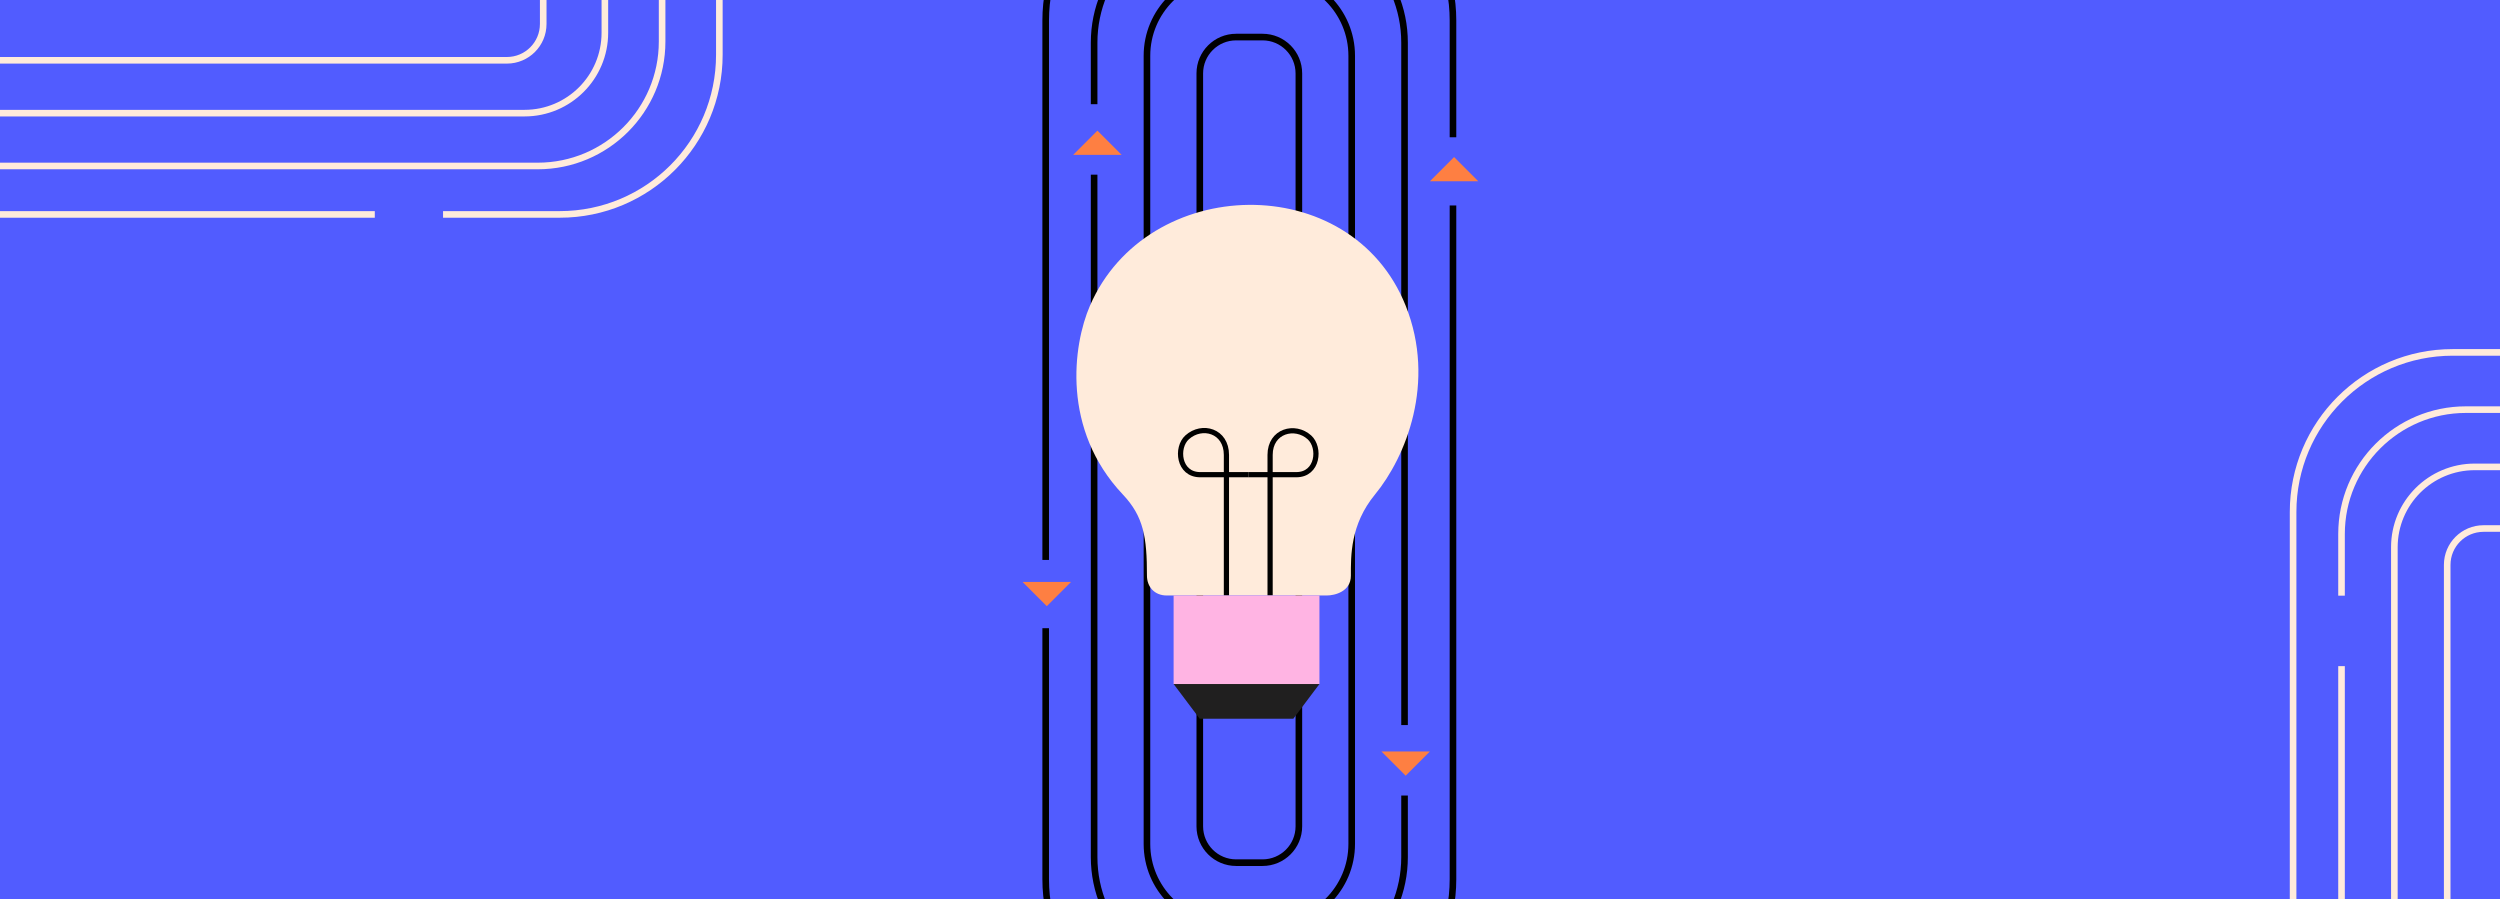 <svg width="1440" height="518" viewBox="0 0 1440 518" fill="none" xmlns="http://www.w3.org/2000/svg">
  <rect x="0" y="0" width="1440" height="518" fill="#333333" stroke="none"/>
  <g clip-path="url(#clip0_5587_3283)">
    <rect width="1440" height="518" fill="#515CFF"/>
    <path d="M602.949 349.159L616.899 335.21H589L602.949 349.159Z" fill="#FE7F42"/>
    <path d="M809.652 446.805L823.602 432.855H795.703L809.652 446.805Z" fill="#FE7F42"/>
    <path d="M837.551 90.464L851.5 104.413H823.602L837.551 90.464Z" fill="#FE7F42"/>
    <path d="M632.117 75.246L646.067 89.195H618.168L632.117 75.246Z" fill="#FE7F42"/>
    <path d="M694.255 596.442C644.529 596.442 604.218 556.131 604.218 506.406V361.841H600.414V506.406C600.414 558.233 642.428 600.246 694.255 600.246H744.979C796.806 600.246 838.82 558.233 838.82 506.406V118.362H835.016V506.406C835.016 556.131 794.705 596.442 744.979 596.442H694.255Z" fill="black"/>
    <path d="M694.255 -78.196H744.979C794.705 -78.196 835.016 -37.885 835.016 11.841V79.051H838.82V11.841C838.82 -39.986 796.806 -82 744.979 -82H694.255C642.428 -82 600.414 -39.986 600.414 11.841V322.529H604.218V11.841C604.218 -37.885 644.529 -78.196 694.255 -78.196Z" fill="black"/>
    <path fill-rule="evenodd" clip-rule="evenodd" d="M732.297 -12.253H706.934C682.422 -12.253 662.55 7.618 662.55 32.131V486.116C662.55 510.629 682.422 530.5 706.934 530.5H732.297C756.809 530.5 776.681 510.629 776.681 486.116V32.131C776.681 7.618 756.809 -12.253 732.297 -12.253ZM706.934 -16.058C680.321 -16.058 658.746 5.517 658.746 32.131V486.116C658.746 512.73 680.321 534.305 706.934 534.305H732.297C758.911 534.305 780.485 512.73 780.485 486.116V32.131C780.485 5.517 758.911 -16.058 732.297 -16.058H706.934Z" fill="black"/>
    <path fill-rule="evenodd" clip-rule="evenodd" d="M727.223 23.254H712.006C701.5 23.254 692.984 31.77 692.984 42.275V475.971C692.984 486.476 701.5 494.993 712.006 494.993H727.223C737.729 494.993 746.245 486.476 746.245 475.971V42.275C746.245 31.77 737.729 23.254 727.223 23.254ZM712.006 19.449C699.399 19.449 689.18 29.669 689.18 42.275V475.971C689.18 488.577 699.399 498.797 712.006 498.797H727.223C739.83 498.797 750.049 488.577 750.049 475.971V42.275C750.049 29.669 739.83 19.449 727.223 19.449H712.006Z" fill="black"/>
    <path d="M701.863 563.471C663.343 563.471 632.117 532.244 632.117 493.724V100.608H628.312V493.724C628.312 534.345 661.242 567.275 701.863 567.275H737.37C777.991 567.275 810.921 534.345 810.921 493.724V458.217H807.117V493.724C807.117 532.244 775.89 563.471 737.37 563.471H701.863Z" fill="black"/>
    <path d="M701.863 -45.225H737.37C775.89 -45.225 807.117 -13.998 807.117 24.521V417.637H810.921V24.521C810.921 -16.099 777.991 -49.029 737.37 -49.029H701.863C661.242 -49.029 628.312 -16.099 628.312 24.521V60.029H632.117V24.521C632.117 -13.998 663.343 -45.225 701.863 -45.225Z" fill="black"/>
    <path d="M691.045 414L676 394H760L744.955 414H691.045Z" fill="#201F1F"/>
    <path d="M764.211 343H672.017C664.945 343 660.65 337.94 660.65 331.62C660.65 309.368 658.702 297.477 646.758 284.835C611.396 247.408 617.963 198.851 627.814 176.093C660.65 100.224 778.103 97.064 809.676 176.093C827.357 220.349 809.676 263.337 791.996 284.835C777.704 302.213 778.103 320.24 778.103 331.62C778.103 340.724 768.842 343 764.211 343Z" fill="#FFEBDB"/>
    <path d="M706.422 343V262.033C706.422 248.114 692.375 244.167 683.782 251.913C677.289 257.766 678.754 273.421 691.327 273.417L719.003 273.421" stroke="black" stroke-width="3"/>
    <path d="M731.578 343V262.033C731.578 248.114 745.935 244.447 754.218 251.913C760.711 257.766 759.246 273.421 746.673 273.417L718.997 273.421" stroke="black" stroke-width="3"/>
    <path d="M676 394V343H760V394H676Z" fill="#FFB4E3"/>
    <path d="M-262.196 -19.16C-262.196 -68.885 -221.885 -109.196 -172.16 -109.196L-27.595 -109.196L-27.595 -113L-172.16 -113C-223.986 -113 -266 -70.986 -266 -19.16L-266 31.565C-266 83.392 -223.986 125.406 -172.16 125.406L215.884 125.406L215.884 121.601L-172.16 121.601C-221.885 121.601 -262.196 81.291 -262.196 31.565L-262.196 -19.16Z" fill="#FFEBDB"/>
    <path d="M412.442 -19.159L412.442 31.565C412.442 81.291 372.131 121.601 322.405 121.601L255.195 121.601L255.195 125.406L322.405 125.406C374.232 125.406 416.246 83.392 416.246 31.565L416.246 -19.159C416.246 -70.986 374.232 -113 322.406 -113L11.717 -113L11.717 -109.196L322.406 -109.196C372.131 -109.196 412.442 -68.885 412.442 -19.159Z" fill="#FFEBDB"/>
    <path fill-rule="evenodd" clip-rule="evenodd" d="M346.5 18.883L346.5 -6.48C346.5 -30.992 326.629 -50.864 302.116 -50.864L-151.869 -50.864C-176.382 -50.864 -196.253 -30.992 -196.253 -6.48L-196.253 18.883C-196.253 43.395 -176.382 63.267 -151.869 63.267L302.116 63.267C326.629 63.267 346.5 43.395 346.5 18.883ZM350.305 -6.48C350.305 -33.093 328.73 -54.668 302.116 -54.668L-151.869 -54.668C-178.483 -54.668 -200.058 -33.093 -200.058 -6.48L-200.058 18.883C-200.058 45.496 -178.483 67.071 -151.869 67.071L302.116 67.071C328.73 67.071 350.305 45.496 350.305 18.883L350.305 -6.48Z" fill="#FFEBDB"/>
    <path fill-rule="evenodd" clip-rule="evenodd" d="M310.993 13.809L310.993 -1.408C310.993 -11.914 302.476 -20.43 291.971 -20.43L-141.725 -20.43C-152.23 -20.43 -160.747 -11.914 -160.747 -1.408L-160.747 13.809C-160.747 24.314 -152.23 32.831 -141.725 32.831L291.971 32.831C302.476 32.831 310.993 24.314 310.993 13.809ZM314.797 -1.408C314.797 -14.015 304.577 -24.234 291.971 -24.234L-141.725 -24.234C-154.331 -24.234 -164.551 -14.015 -164.551 -1.408L-164.551 13.809C-164.551 26.416 -154.331 36.635 -141.725 36.635L291.971 36.635C304.577 36.635 314.797 26.416 314.797 13.809L314.797 -1.408Z" fill="#FFEBDB"/>
    <path d="M-229.223 -11.551C-229.223 -50.071 -197.996 -81.297 -159.476 -81.297L233.64 -81.297L233.64 -85.102L-159.476 -85.102C-200.097 -85.102 -233.027 -52.172 -233.027 -11.551L-233.027 23.956C-233.027 64.577 -200.097 97.507 -159.476 97.507L-123.969 97.507L-123.969 93.703L-159.476 93.703C-197.996 93.703 -229.223 62.476 -229.223 23.956L-229.223 -11.551Z" fill="#FFEBDB"/>
    <path d="M379.473 -11.551L379.473 23.956C379.473 62.476 348.246 93.703 309.727 93.703L-83.389 93.703L-83.389 97.507L309.727 97.507C350.348 97.507 383.277 64.577 383.277 23.956L383.277 -11.551C383.277 -52.172 350.348 -85.102 309.727 -85.102L274.219 -85.102L274.219 -81.297L309.727 -81.297C348.246 -81.297 379.473 -50.071 379.473 -11.551Z" fill="#FFEBDB"/>
    <path d="M1412.76 879.522C1363.04 879.522 1322.73 839.212 1322.73 789.486V644.921H1318.92V789.486C1318.92 841.313 1360.94 883.326 1412.76 883.326H1463.49C1515.31 883.326 1557.33 841.313 1557.33 789.486V401.442H1553.52V789.486C1553.52 839.212 1513.21 879.522 1463.49 879.522H1412.76Z" fill="#FFEBDB"/>
    <path d="M1412.76 204.884H1463.49C1513.21 204.884 1553.52 245.195 1553.52 294.921V362.131H1557.33V294.921C1557.33 243.094 1515.31 201.08 1463.49 201.08H1412.76C1360.94 201.08 1318.92 243.094 1318.92 294.921V605.609H1322.73V294.921C1322.73 245.195 1363.04 204.884 1412.76 204.884Z" fill="#FFEBDB"/>
    <path fill-rule="evenodd" clip-rule="evenodd" d="M1450.8 270.826H1425.44C1400.93 270.826 1381.06 290.697 1381.06 315.21V769.195C1381.06 793.708 1400.93 813.579 1425.44 813.579H1450.8C1475.32 813.579 1495.19 793.708 1495.19 769.195V315.21C1495.19 290.697 1475.32 270.826 1450.8 270.826ZM1425.44 267.021C1398.83 267.021 1377.25 288.596 1377.25 315.21V769.195C1377.25 795.809 1398.83 817.384 1425.44 817.384H1450.8C1477.42 817.384 1498.99 795.809 1498.99 769.195V315.21C1498.99 288.596 1477.42 267.021 1450.8 267.021H1425.44Z" fill="#FFEBDB"/>
    <path fill-rule="evenodd" clip-rule="evenodd" d="M1445.73 306.334H1430.51C1420.01 306.334 1411.49 314.85 1411.49 325.355V759.051C1411.49 769.556 1420.01 778.073 1430.51 778.073H1445.73C1456.24 778.073 1464.75 769.556 1464.75 759.051V325.355C1464.75 314.85 1456.24 306.334 1445.73 306.334ZM1430.51 302.529C1417.91 302.529 1407.69 312.749 1407.69 325.355V759.051C1407.69 771.658 1417.91 781.877 1430.51 781.877H1445.73C1458.34 781.877 1468.56 771.658 1468.56 759.051V325.355C1468.56 312.749 1458.34 302.529 1445.73 302.529H1430.51Z" fill="#FFEBDB"/>
    <path d="M1420.37 846.549C1381.85 846.549 1350.62 815.322 1350.62 776.802V383.687H1346.82V776.802C1346.82 817.423 1379.75 850.353 1420.37 850.353H1455.88C1496.5 850.353 1529.43 817.423 1529.43 776.802V741.295H1525.62V776.802C1525.62 815.322 1494.4 846.549 1455.88 846.549H1420.37Z" fill="#FFEBDB"/>
    <path d="M1420.37 237.853H1455.88C1494.4 237.853 1525.62 269.08 1525.62 307.6V700.715H1529.43V307.6C1529.43 266.979 1496.5 234.049 1455.88 234.049H1420.37C1379.75 234.049 1346.82 266.979 1346.82 307.6V343.107H1350.62V307.6C1350.62 269.08 1381.85 237.853 1420.37 237.853Z" fill="#FFEBDB"/>
  </g>
  <defs>
    <clipPath id="clip0_5587_3283">
      <rect width="1440" height="518" fill="white"/>
    </clipPath>
  </defs>
</svg>
